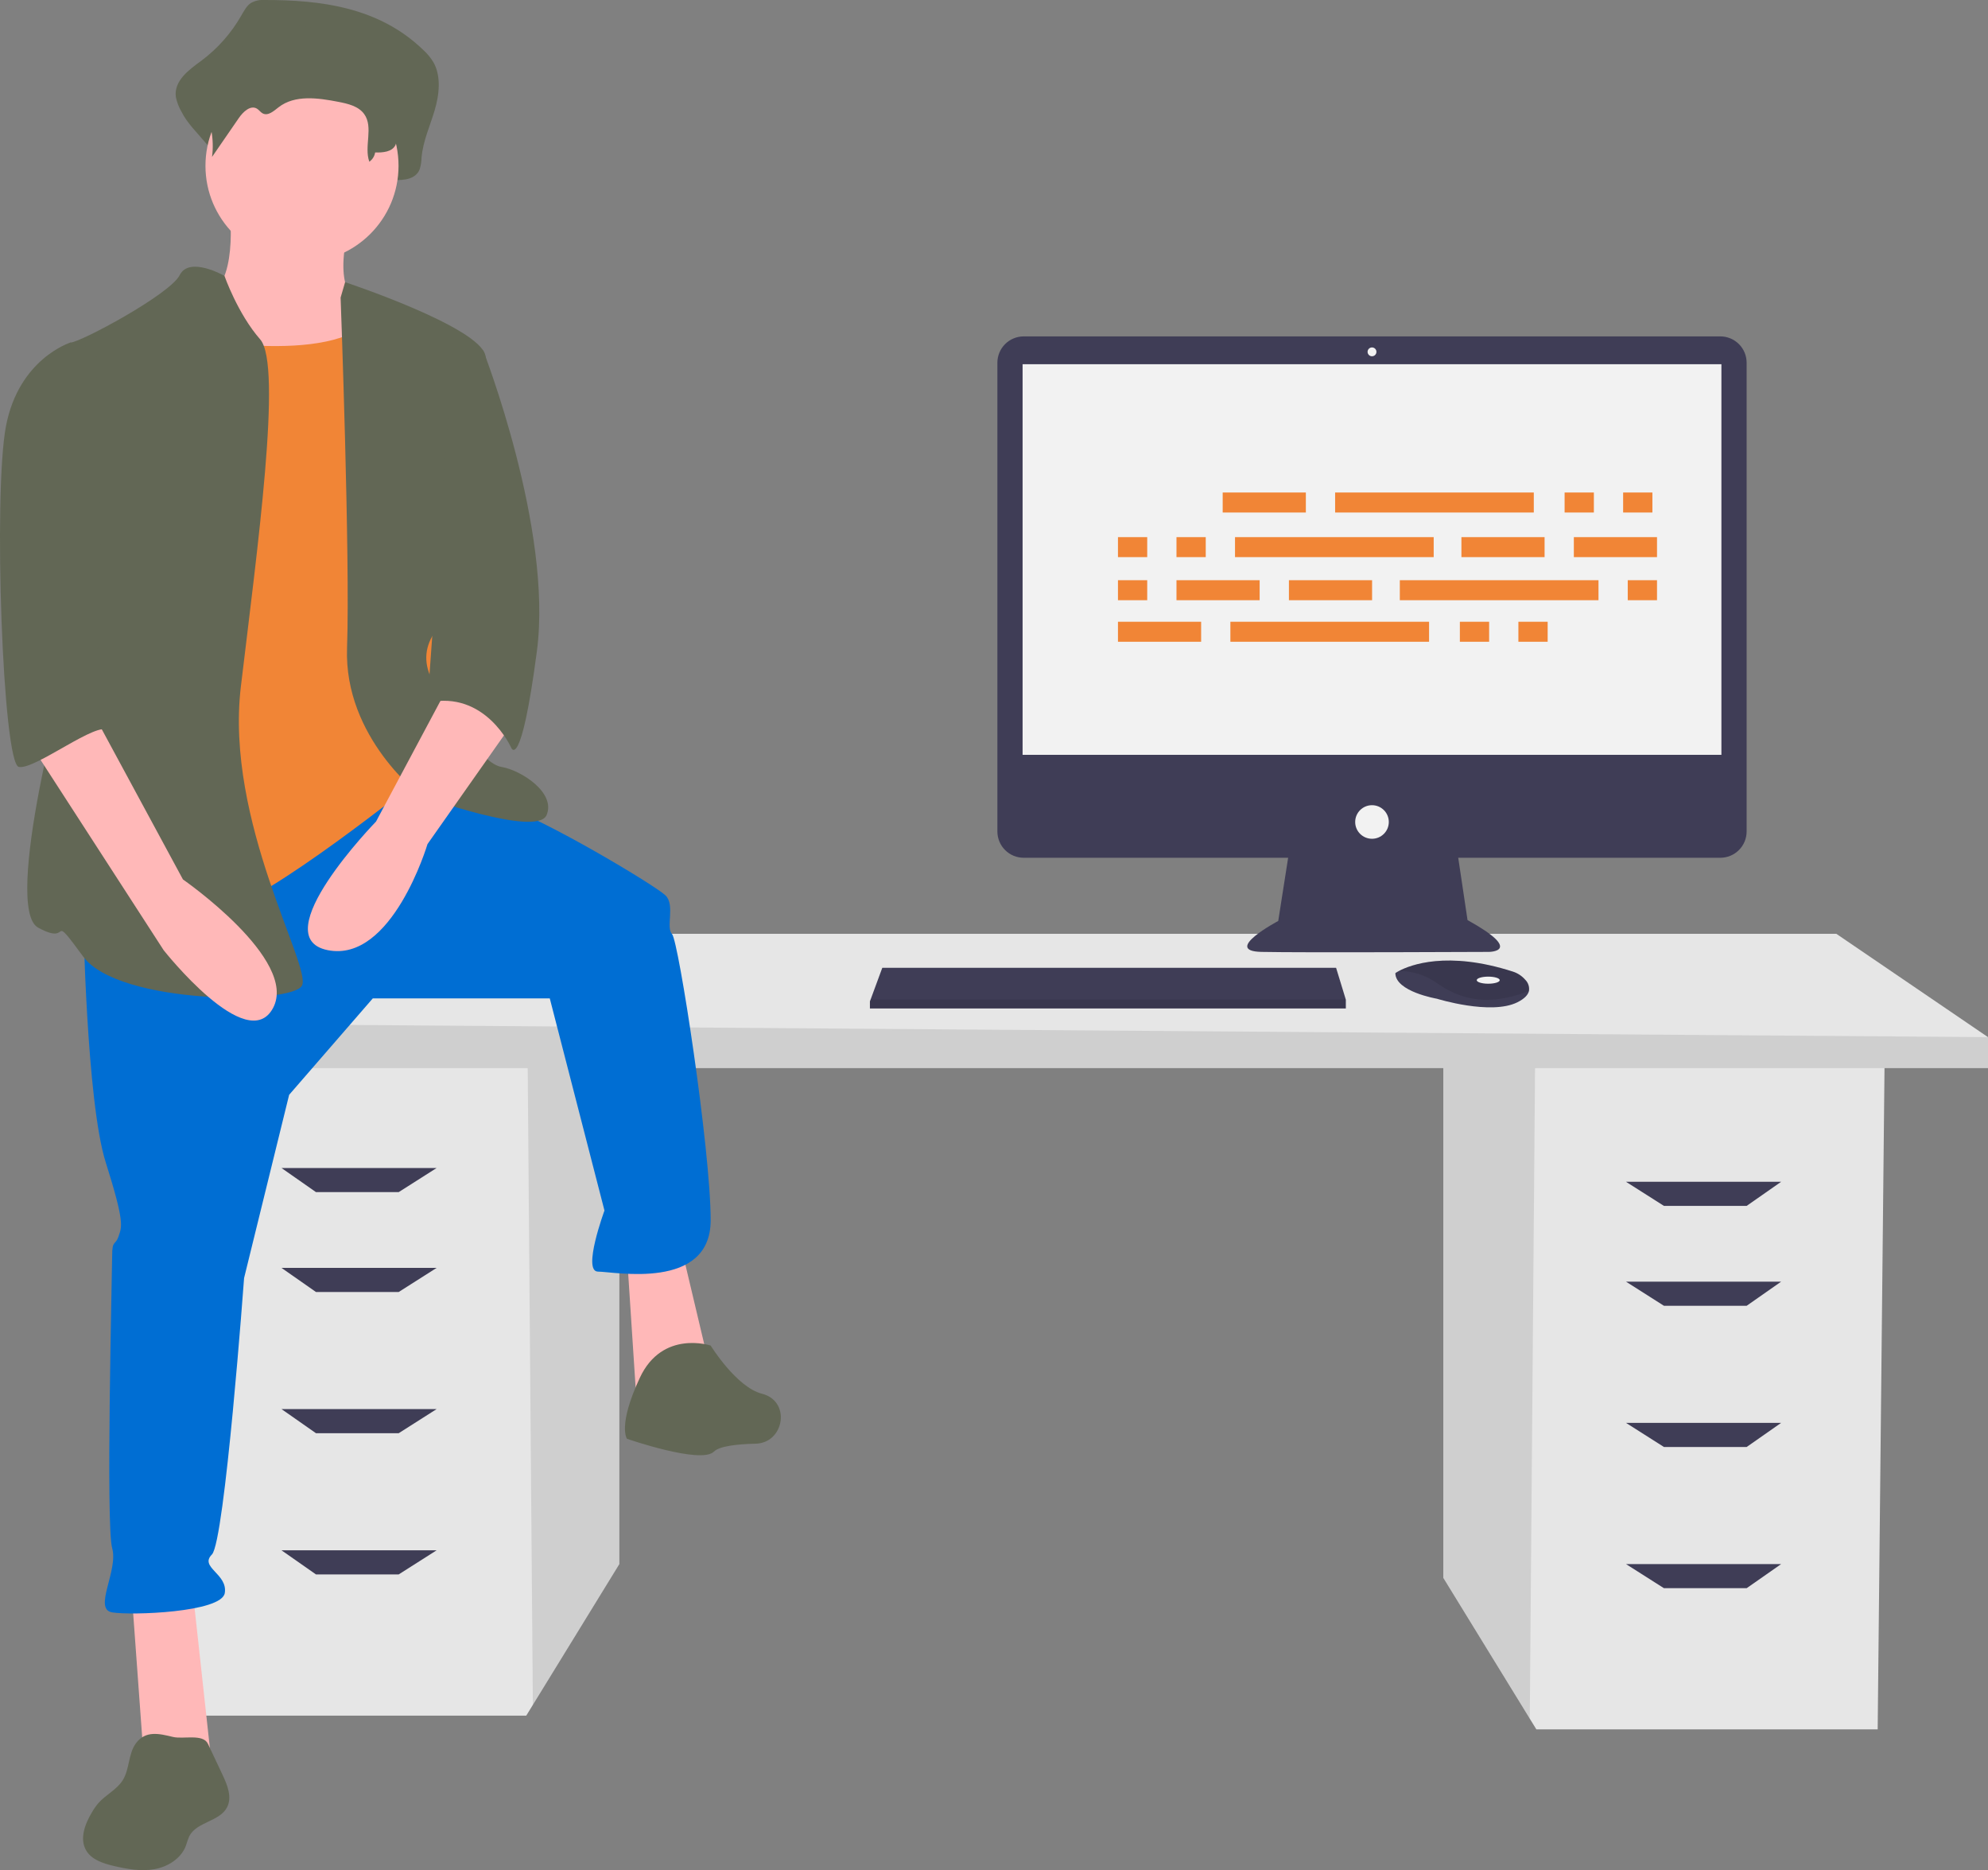 <?xml version="1.0" encoding="UTF-8"?>
<svg xmlns="http://www.w3.org/2000/svg" width="168" height="158" viewBox="0 0 168 158" fill="none">
  <rect x="0" y="0" width="168" height="158" fill="#808080" stroke="none"/>
  <g clip-path="url(#clip0_95_487)">
    <path d="M121.969 89.659V133.305L129.278 145.203L129.835 146.108H158.677L159.26 89.659H121.969Z" fill="#E6E6E6"></path>
    <path opacity="0.1" d="M121.969 89.659V133.305L129.278 145.203L129.727 89.659H121.969Z" fill="black"></path>
    <path d="M52.339 88.495V132.141L45.029 144.039L44.473 144.944H15.631L15.048 88.495H52.339Z" fill="#E6E6E6"></path>
    <path opacity="0.1" d="M52.339 88.495V132.141L45.03 144.039L44.581 88.495H52.339Z" fill="black"></path>
    <path d="M168 87.622V90.24H11.261V86.458L25.828 78.892H155.181L168 87.622Z" fill="#E6E6E6"></path>
    <path opacity="0.1" d="M168 87.622V90.24H11.261V86.458L168 87.622Z" fill="black"></path>
    <path d="M33.694 100.716H26.701L23.788 98.679H36.898L33.694 100.716Z" fill="#3F3D56"></path>
    <path d="M33.694 109.154H26.701L23.788 107.117H36.898L33.694 109.154Z" fill="#3F3D56"></path>
    <path d="M33.694 121.084H26.701L23.788 119.047H36.898L33.694 121.084Z" fill="#3F3D56"></path>
    <path d="M33.694 133.014H26.701L23.788 130.977H36.898L33.694 133.014Z" fill="#3F3D56"></path>
    <path d="M140.614 101.879H147.606L150.519 99.843H137.409L140.614 101.879Z" fill="#3F3D56"></path>
    <path d="M140.614 110.318H147.606L150.519 108.281H137.409L140.614 110.318Z" fill="#3F3D56"></path>
    <path d="M140.614 122.248H147.606L150.519 120.211H137.409L140.614 122.248Z" fill="#3F3D56"></path>
    <path d="M140.614 134.178H147.606L150.519 132.141H137.409L140.614 134.178Z" fill="#3F3D56"></path>
    <path d="M145.376 28.42H86.512C86.22 28.419 85.93 28.477 85.66 28.589C85.39 28.7 85.145 28.864 84.938 29.071C84.731 29.277 84.567 29.522 84.456 29.792C84.344 30.062 84.286 30.351 84.286 30.643V70.246C84.286 70.538 84.344 70.827 84.456 71.097C84.567 71.367 84.731 71.612 84.938 71.818C85.145 72.025 85.39 72.189 85.66 72.3C85.93 72.412 86.22 72.469 86.512 72.469H108.857L108.02 77.808C108.02 77.808 103.236 80.346 106.6 80.421C109.964 80.496 125.812 80.421 125.812 80.421C125.812 80.421 128.876 80.421 124.017 77.733L123.23 72.469H145.376C145.668 72.469 145.958 72.412 146.228 72.3C146.498 72.189 146.743 72.025 146.95 71.818C147.157 71.612 147.321 71.367 147.433 71.097C147.545 70.827 147.602 70.538 147.602 70.246V30.643C147.602 30.351 147.545 30.062 147.433 29.792C147.321 29.522 147.157 29.277 146.95 29.071C146.743 28.864 146.498 28.7 146.228 28.589C145.958 28.477 145.668 28.419 145.376 28.42Z" fill="#3F3D56"></path>
    <path d="M145.471 30.771H86.416V63.772H145.471V30.771Z" fill="#F2F2F2"></path>
    <path d="M115.944 30.099C116.151 30.099 116.318 29.932 116.318 29.726C116.318 29.52 116.151 29.353 115.944 29.353C115.738 29.353 115.57 29.52 115.57 29.726C115.57 29.932 115.738 30.099 115.944 30.099Z" fill="#F2F2F2"></path>
    <path d="M115.944 70.864C116.728 70.864 117.364 70.229 117.364 69.446C117.364 68.662 116.728 68.027 115.944 68.027C115.159 68.027 114.523 68.662 114.523 69.446C114.523 70.229 115.159 70.864 115.944 70.864Z" fill="#F2F2F2"></path>
    <path d="M113.731 84.453V85.199H73.514V84.602L73.569 84.453L74.56 81.765H112.909L113.731 84.453Z" fill="#3F3D56"></path>
    <path d="M129.208 83.722C129.134 84.034 128.858 84.365 128.233 84.677C125.99 85.796 121.43 84.378 121.43 84.378C121.43 84.378 117.917 83.781 117.917 82.213C118.016 82.145 118.119 82.084 118.225 82.03C119.168 81.532 122.294 80.302 127.837 82.082C128.245 82.21 128.61 82.449 128.891 82.772C129.015 82.894 129.109 83.043 129.164 83.209C129.219 83.374 129.234 83.549 129.208 83.722Z" fill="#3F3D56"></path>
    <path opacity="0.1" d="M129.207 83.722C126.462 84.772 124.016 84.85 121.505 83.109C120.555 82.408 119.405 82.029 118.225 82.03C119.167 81.532 122.294 80.302 127.837 82.082C128.245 82.21 128.61 82.449 128.89 82.772C129.015 82.894 129.108 83.043 129.163 83.209C129.218 83.374 129.233 83.549 129.207 83.722Z" fill="black"></path>
    <path d="M125.766 83.109C126.302 83.109 126.738 82.975 126.738 82.81C126.738 82.645 126.302 82.511 125.766 82.511C125.229 82.511 124.794 82.645 124.794 82.81C124.794 82.975 125.229 83.109 125.766 83.109Z" fill="#F2F2F2"></path>
    <path opacity="0.1" d="M113.731 84.453V85.199H73.514V84.602L73.569 84.453H113.731Z" fill="black"></path>
    <path d="M22.361 5.56032e-05C21.953 -0.033 21.544 0.058 21.189 0.262C20.84 0.5 20.62 0.918 20.396 1.307C19.538 2.811 18.377 4.121 16.986 5.153C15.973 5.895 14.685 6.819 14.859 8.186C14.95 8.637 15.117 9.07 15.352 9.466C16.287 11.35 18.838 12.806 18.587 14.957C19.515 13.404 18.273 12.636 19.202 11.084C19.644 10.344 20.412 9.51 21.08 9.974C21.303 10.129 21.45 10.408 21.683 10.545C22.238 10.87 22.829 10.248 23.321 9.807C25.016 8.287 27.427 8.685 29.537 9.159C30.533 9.382 31.627 9.676 32.216 10.627C32.99 11.877 31.48 13.227 31.099 14.64C31.068 14.76 31.066 14.886 31.095 15.008C31.123 15.129 31.18 15.241 31.261 15.335C31.343 15.43 31.446 15.503 31.561 15.549C31.677 15.594 31.802 15.611 31.926 15.598C32.559 15.536 33.309 15.485 33.347 15.207C34.143 15.236 35.119 15.146 35.46 14.317C35.565 13.99 35.62 13.648 35.624 13.304C35.749 11.913 36.34 10.644 36.732 9.32C37.124 7.995 37.294 6.443 36.633 5.269C36.397 4.879 36.105 4.525 35.767 4.218C32.016 0.593 27.084 -0.005 22.361 5.56032e-05Z" fill="#626755"></path>
    <path d="M19.403 17.673C19.403 17.673 20.218 24.462 17.227 25.006C14.236 25.549 19.946 34.783 19.946 34.783L33.543 36.412L30.28 25.549C30.28 25.549 28.104 24.734 29.464 19.302C30.823 13.87 19.403 17.673 19.403 17.673Z" fill="#FFB8B8"></path>
    <path d="M11.109 134.321L12.197 149.258H17.907L16.276 134.321H11.109Z" fill="#FFB8B8"></path>
    <path d="M52.986 106.075L53.802 118.568L60.056 115.853L57.609 105.532L52.986 106.075Z" fill="#FFB8B8"></path>
    <path d="M7.03 77.287C7.03 77.287 7.302 93.039 8.934 98.199C10.565 103.359 10.293 103.631 10.021 104.446C9.75 105.261 9.478 104.717 9.478 106.075C9.478 107.433 8.934 128.889 9.478 130.79C10.021 132.691 7.846 135.95 9.478 136.222C11.109 136.494 18.723 136.222 18.995 134.592C19.267 132.963 16.82 132.42 17.907 131.333C18.995 130.247 20.627 107.977 20.627 107.977L24.434 92.496L31.504 84.348H46.46L51.082 102.273C51.082 102.273 49.179 107.433 50.538 107.433C51.898 107.433 60.056 109.063 60.056 103.088C60.056 97.113 57.337 79.46 56.793 78.916C56.249 78.373 57.065 76.472 56.249 75.657C55.433 74.843 45.916 69.139 42.381 68.053C38.846 66.966 33.887 65.673 33.887 65.673L7.03 77.287Z" fill="#006ED3"></path>
    <path d="M60.056 113.68C60.056 113.68 55.977 112.322 54.074 116.396C52.17 120.47 52.986 121.556 52.986 121.556C52.986 121.556 59.241 123.729 60.328 122.642C60.801 122.17 62.304 122.006 63.851 121.971C66.207 121.918 66.834 118.589 64.609 117.814C64.542 117.791 64.475 117.771 64.407 117.754C62.232 117.211 60.056 113.68 60.056 113.68Z" fill="#626755"></path>
    <path d="M25.521 22.154C30.026 22.154 33.679 18.506 33.679 14.006C33.679 9.506 30.026 5.858 25.521 5.858C21.016 5.858 17.363 9.506 17.363 14.006C17.363 18.506 21.016 22.154 25.521 22.154Z" fill="#FFB8B8"></path>
    <path d="M14.916 28.4C14.916 28.4 28.241 31.116 31.504 26.771C34.767 22.425 36.127 38.992 36.127 38.992L37.758 56.374L35.311 65.88C35.311 65.88 22.53 76.2 18.451 77.015C14.373 77.83 8.118 78.373 8.118 78.373C8.118 78.373 10.022 48.227 10.022 47.683C10.022 47.14 14.916 28.4 14.916 28.4Z" fill="#F18536"></path>
    <path d="M18.969 23.307C18.969 23.307 16.004 21.611 15.188 23.24C14.373 24.87 6.759 28.944 5.943 28.944C5.127 28.944 7.575 51.486 6.487 54.202C5.399 56.917 0.232 76.743 3.224 78.373C6.215 80.003 4.039 76.743 7.031 80.817C10.022 84.891 24.706 84.891 25.522 83.262C26.337 81.632 18.995 69.411 20.355 58.004C21.715 46.597 23.89 30.845 21.987 28.672C20.083 26.499 18.969 23.307 18.969 23.307Z" fill="#626755"></path>
    <path d="M28.784 25.141L29.163 23.84C29.163 23.84 40.477 27.586 41.021 30.03C41.565 32.474 41.293 49.584 39.389 50.943C37.486 52.3 34.767 54.473 36.67 57.732C38.574 60.991 40.749 64.522 42.38 64.794C44.012 65.065 47.003 66.966 46.188 68.867C45.372 70.769 35.582 67.238 35.582 67.238C35.582 67.238 29.056 62.349 29.328 54.745C29.6 47.14 28.784 25.141 28.784 25.141Z" fill="#626755"></path>
    <path d="M38.302 57.189L31.776 69.41C31.776 69.41 22.259 79.188 27.697 80.274C33.136 81.361 36.127 71.312 36.127 71.312L43.197 61.263L38.302 57.189Z" fill="#FFB8B8"></path>
    <path d="M22.759 2.132C22.43 2.108 22.101 2.171 21.805 2.317C21.537 2.512 21.317 2.764 21.159 3.055C20.434 4.145 19.489 5.071 18.384 5.774C17.559 6.298 16.51 6.951 16.651 7.917C16.728 8.241 16.864 8.548 17.053 8.822C17.817 10.168 18.121 11.725 17.919 13.258L20.187 9.966C20.547 9.443 21.172 8.853 21.716 9.181C21.898 9.291 22.017 9.488 22.207 9.585C22.659 9.815 23.14 9.375 23.54 9.063C24.92 7.989 26.883 8.271 28.6 8.605C29.411 8.763 30.302 8.971 30.781 9.643C31.577 10.759 30.746 12.373 31.211 13.663C31.341 13.572 31.451 13.456 31.536 13.321C31.62 13.187 31.676 13.037 31.702 12.88C32.35 12.9 33.144 12.837 33.422 12.251C33.507 12.022 33.552 11.78 33.555 11.535C33.657 10.552 34.139 9.655 34.457 8.719C34.776 7.783 34.915 6.686 34.377 5.856C34.18 5.575 33.942 5.325 33.672 5.113C30.618 2.551 26.604 2.128 22.759 2.132Z" fill="#626755"></path>
    <path d="M38.301 28.944L40.835 29.615C40.835 29.615 46.731 44.696 45.371 55.016C44.012 65.337 43.196 63.164 43.196 63.164C43.196 63.164 41.021 58.275 36.126 59.362L38.301 28.944Z" fill="#626755"></path>
    <path d="M11.486 147.284C10.831 148.174 10.962 149.446 10.381 150.387C9.878 151.202 8.929 151.629 8.299 152.352C8.098 152.592 7.919 152.849 7.764 153.121C7.18 154.098 6.705 155.351 7.28 156.333C7.743 157.124 8.716 157.433 9.608 157.643C10.736 157.91 11.908 158.122 13.048 157.919C14.189 157.716 15.304 157.018 15.711 155.934C15.791 155.662 15.886 155.394 15.995 155.132C16.614 153.916 18.553 153.903 19.186 152.695C19.629 151.849 19.222 150.827 18.815 149.964L17.572 147.327C17.16 146.452 15.488 146.955 14.616 146.745C13.479 146.472 12.304 146.17 11.486 147.284Z" fill="#626755"></path>
    <path d="M2.407 62.621L13.828 80.274C13.828 80.274 20.898 89.237 23.074 85.163C25.249 81.089 15.46 74.299 15.46 74.299L8.118 60.72L2.407 62.621Z" fill="#FFB8B8"></path>
    <path d="M8.118 29.487L5.943 28.944C5.943 28.944 1.592 30.302 0.504 36.005C-0.584 41.708 0.232 64.522 1.592 64.794C2.951 65.065 8.307 60.821 9.164 61.721C10.021 62.621 7.302 58.004 8.118 55.559C8.934 53.115 8.118 29.487 8.118 29.487Z" fill="#626755"></path>
    <path d="M110.354 41.61H103.326V43.3H110.354V41.61Z" fill="#F18536"></path>
    <path d="M134.693 41.61H132.22V43.3H134.693V41.61Z" fill="#F18536"></path>
    <path d="M139.639 41.61H137.166V43.3H139.639V41.61Z" fill="#F18536"></path>
    <path d="M129.617 41.61H112.827V43.3H129.617V41.61Z" fill="#F18536"></path>
    <path d="M101.504 52.529H94.476V54.219H101.504V52.529Z" fill="#F18536"></path>
    <path d="M125.842 52.529H123.369V54.219H125.842V52.529Z" fill="#F18536"></path>
    <path d="M130.788 52.529H128.315V54.219H130.788V52.529Z" fill="#F18536"></path>
    <path d="M120.766 52.529H103.977V54.219H120.766V52.529Z" fill="#F18536"></path>
    <path d="M130.528 45.38H123.5V47.069H130.528V45.38Z" fill="#F18536"></path>
    <path d="M140.029 45.38H133.001V47.069H140.029V45.38Z" fill="#F18536"></path>
    <path d="M96.948 45.38H94.476V47.069H96.948V45.38Z" fill="#F18536"></path>
    <path d="M101.894 45.38H99.421V47.069H101.894V45.38Z" fill="#F18536"></path>
    <path d="M121.157 45.38H104.367V47.069H121.157V45.38Z" fill="#F18536"></path>
    <path d="M115.951 49.019H108.923V50.709H115.951V49.019Z" fill="#F18536"></path>
    <path d="M106.449 49.019H99.421V50.709H106.449V49.019Z" fill="#F18536"></path>
    <path d="M96.948 49.019H94.476V50.709H96.948V49.019Z" fill="#F18536"></path>
    <path d="M140.029 49.019H137.556V50.709H140.029V49.019Z" fill="#F18536"></path>
    <path d="M135.084 49.019H118.294V50.709H135.084V49.019Z" fill="#F18536"></path>
  </g>
  <defs>
    <clipPath id="clip0_95_487">
      <rect width="168" height="158" fill="white"></rect>
    </clipPath>
  </defs>
</svg>
